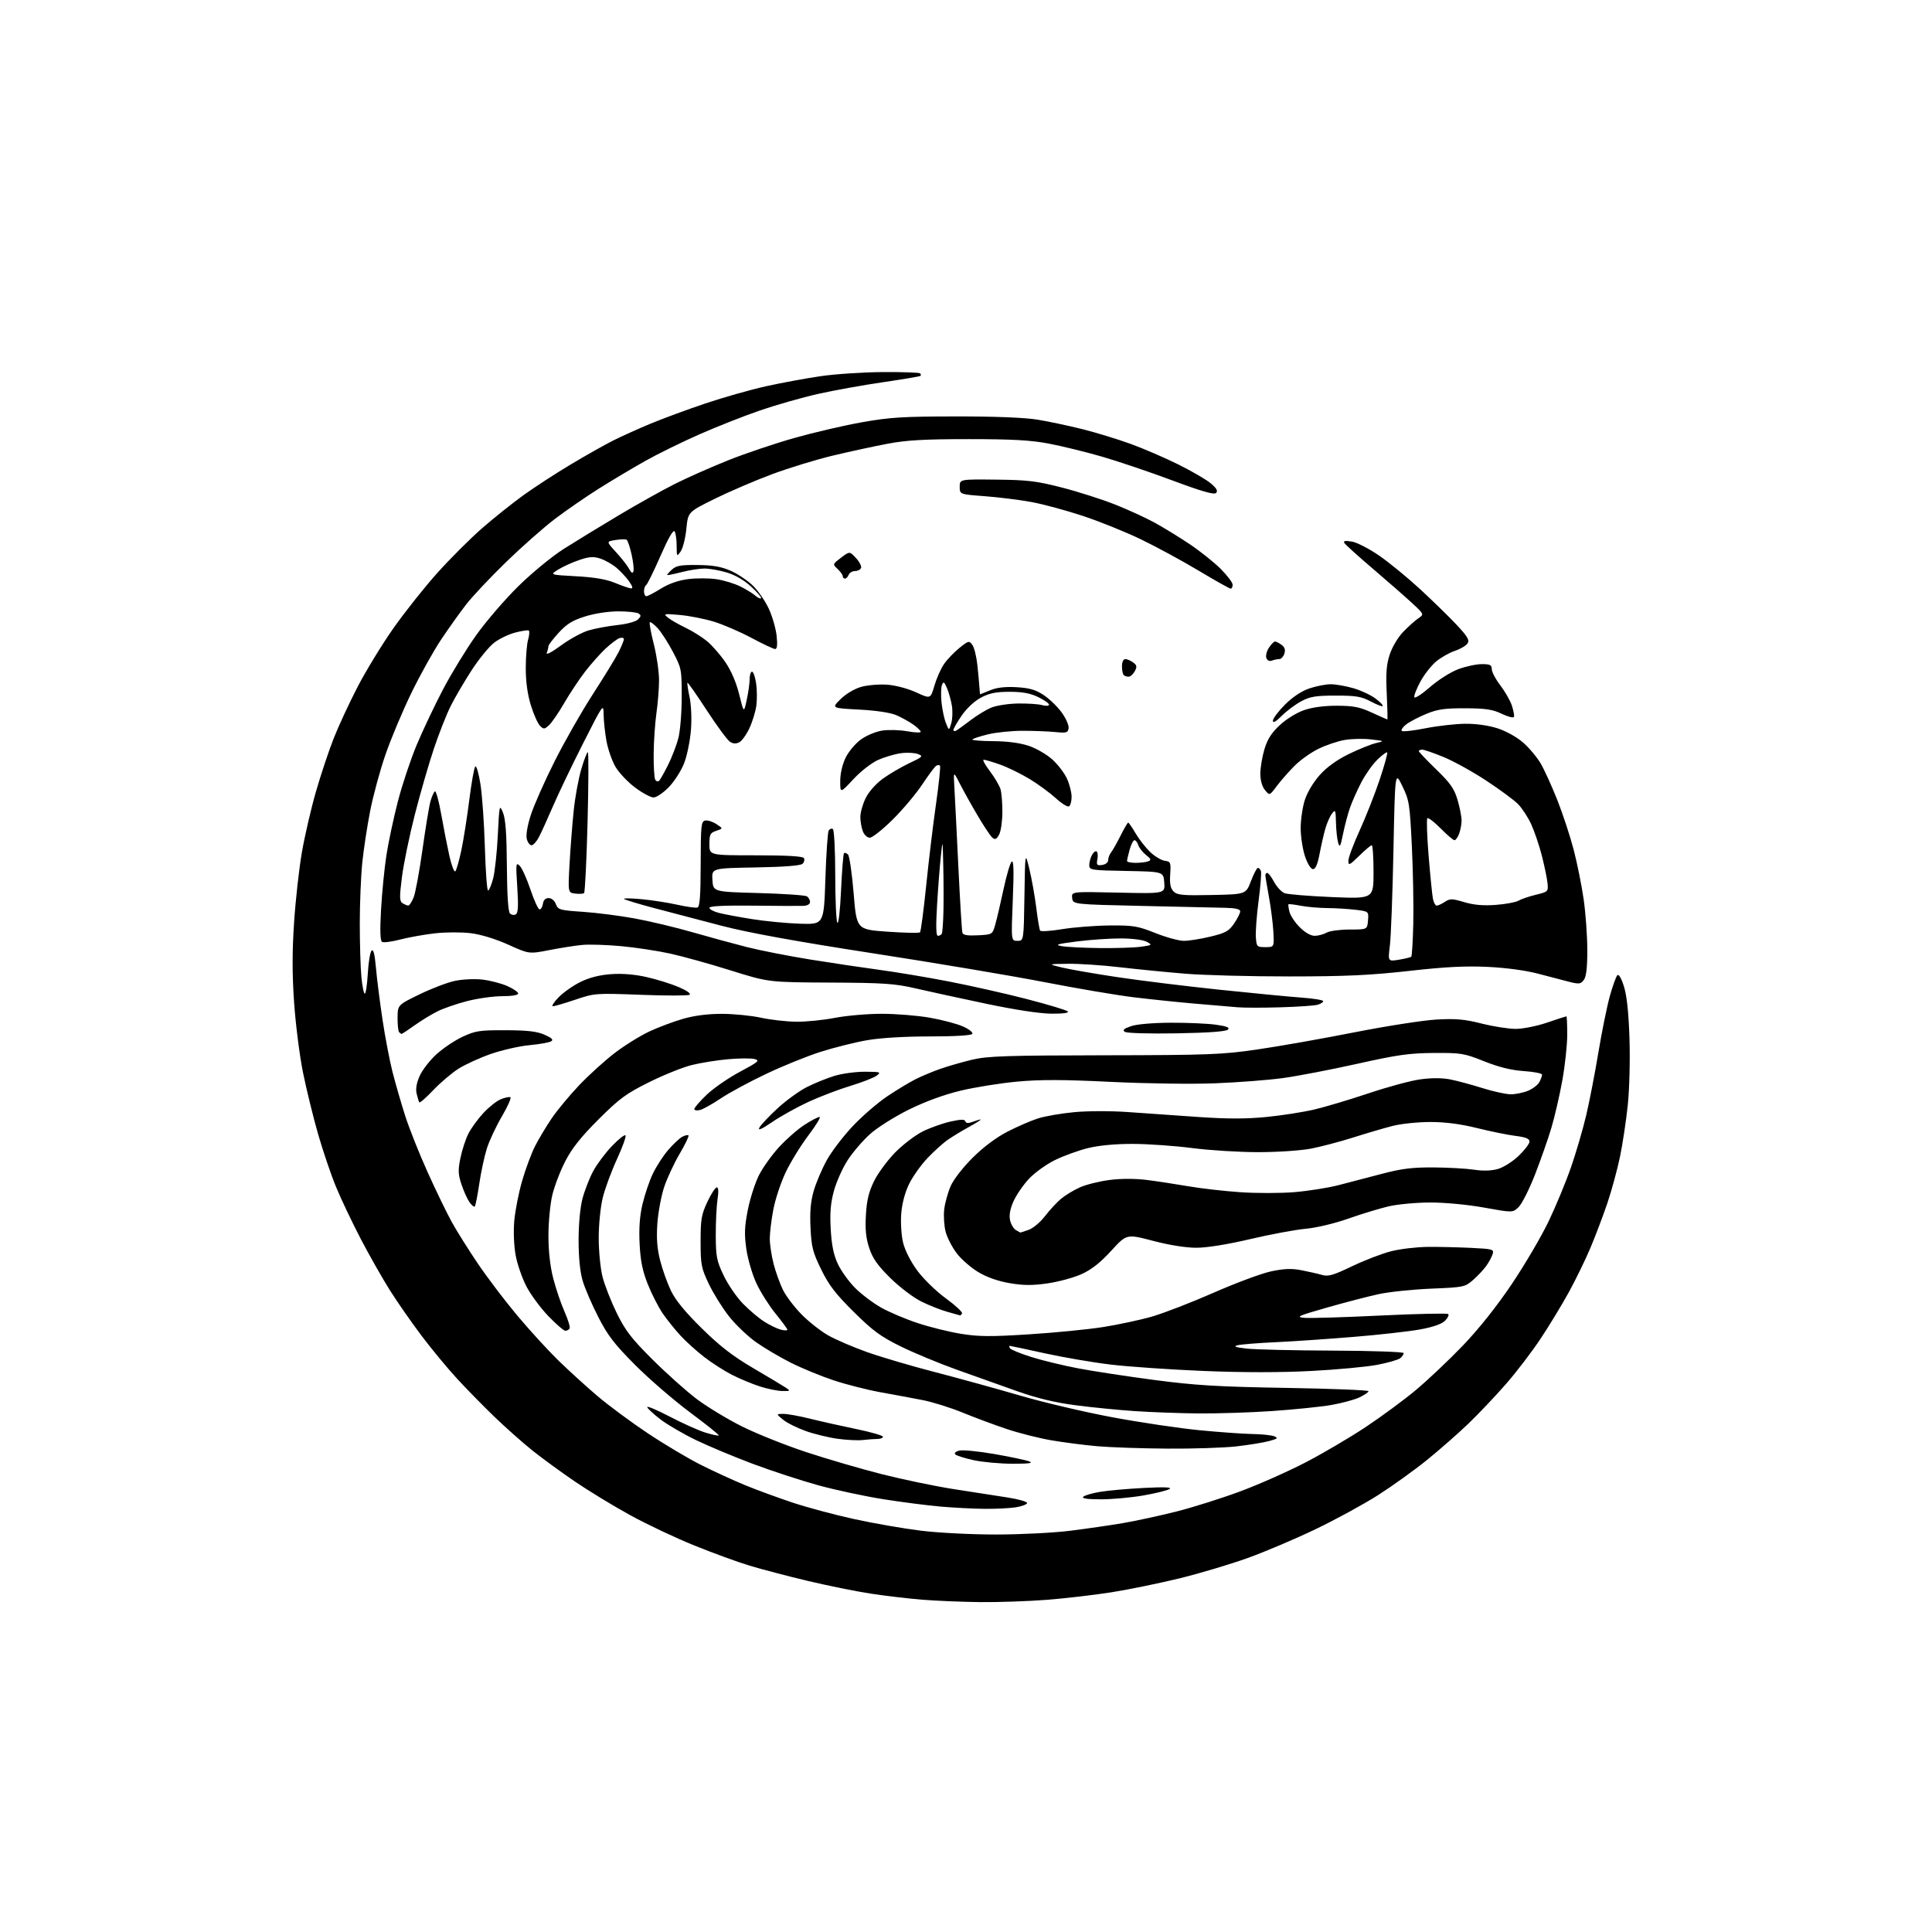 <?xml version="1.0" encoding="UTF-8" standalone="no"?>
<svg 
  version="1.1" 
  xmlns="http://www.w3.org/2000/svg" 
  xmlns:xlink="http://www.w3.org/1999/xlink" 
  xmlns:svg="http://www.w3.org/2000/svg"
  xmlns:rdf="http://www.w3.org/1999/02/22-rdf-syntax-ns#"
  xmlns:cc="http://creativecommons.org/ns#"
  xmlns:dc="http://purl.org/dc/elements/1.1/"
  viewBox="0 0 768 768"
  width="768"
  height="768"
>
<style>svg {background-color: white; }</style>"
<path stroke="none" fill="black" fill-rule="evenodd" d="M389.55,636.86C382.37,636.78 372.00,636.35 366.50,635.90C361.00,635.45 351.77,634.36 346.00,633.47C340.23,632.59 328.98,630.31 321.00,628.41C313.02,626.51 302.68,623.79 298.00,622.38C293.32,620.97 283.43,617.36 276.00,614.35C268.57,611.35 257.10,605.93 250.50,602.30C243.90,598.68 234.00,592.65 228.50,588.91C223.00,585.16 215.40,579.61 211.60,576.57C207.81,573.53 201.07,567.55 196.62,563.27C192.18,559.00 185.44,552.12 181.65,548.00C177.86,543.88 171.53,536.23 167.59,531.00C163.64,525.77 158.00,517.67 155.05,513.00C152.09,508.32 146.86,499.10 143.41,492.50C139.97,485.90 135.53,476.56 133.55,471.75C131.57,466.94 128.37,457.51 126.44,450.80C124.51,444.09 121.82,433.11 120.46,426.41C119.10,419.70 117.51,407.16 116.91,398.54C116.13,387.31 116.13,378.26 116.90,366.68C117.49,357.78 118.89,345.20 120.02,338.73C121.14,332.26 123.64,321.46 125.58,314.74C127.51,308.01 130.70,298.46 132.65,293.51C134.61,288.55 138.89,279.32 142.17,273.00C145.45,266.68 151.81,256.25 156.32,249.83C160.82,243.42 168.69,233.50 173.81,227.79C178.92,222.09 186.96,214.06 191.66,209.96C196.36,205.86 203.82,199.91 208.24,196.73C212.66,193.56 221.05,188.11 226.89,184.62C232.72,181.13 240.27,176.88 243.64,175.17C247.02,173.47 253.77,170.42 258.64,168.40C263.52,166.37 273.32,162.76 280.43,160.37C287.54,157.98 298.34,154.91 304.43,153.56C310.52,152.21 320.31,150.40 326.19,149.54C332.07,148.68 343.24,147.95 351.02,147.90C358.80,147.86 365.42,148.09 365.75,148.41C366.07,148.74 366.15,149.18 365.92,149.41C365.69,149.63 358.99,150.77 351.03,151.93C343.07,153.09 331.44,155.19 325.18,156.59C318.92,158.00 308.56,160.95 302.15,163.15C295.74,165.35 284.88,169.64 278.00,172.67C271.12,175.70 261.45,180.45 256.50,183.23C251.55,186.01 243.30,190.94 238.16,194.17C233.02,197.40 225.15,202.83 220.66,206.23C216.17,209.63 207.39,217.38 201.14,223.46C194.88,229.53 187.72,237.15 185.22,240.39C182.72,243.63 178.23,249.93 175.25,254.39C172.27,258.85 166.99,268.35 163.51,275.50C160.03,282.65 155.40,293.68 153.22,300.00C151.04,306.32 148.29,316.45 147.12,322.50C145.94,328.55 144.54,337.77 144.00,343.00C143.47,348.23 143.03,359.02 143.02,367.00C143.02,374.98 143.30,384.54 143.65,388.25C144.00,391.96 144.62,395.00 145.02,395.00C145.42,395.00 145.95,391.38 146.21,386.96C146.46,382.54 147.14,378.46 147.71,377.89C148.43,377.17 148.96,379.26 149.44,384.67C149.82,388.98 150.99,398.23 152.04,405.24C153.09,412.25 154.90,421.70 156.06,426.24C157.22,430.78 159.48,438.59 161.08,443.59C162.68,448.60 166.70,458.69 170.01,466.02C173.32,473.35 177.66,482.31 179.67,485.92C181.67,489.54 186.36,497.00 190.09,502.50C193.82,508.00 200.83,517.23 205.67,523.00C210.51,528.77 217.85,536.80 221.98,540.83C226.12,544.85 233.10,551.21 237.50,554.95C241.90,558.69 250.90,565.35 257.50,569.75C264.10,574.15 273.64,579.82 278.69,582.35C283.75,584.89 291.62,588.50 296.19,590.38C300.76,592.26 309.25,595.37 315.05,597.30C320.86,599.23 331.88,602.19 339.55,603.86C347.22,605.54 359.11,607.61 365.97,608.46C372.93,609.32 386.19,610.00 395.97,609.99C405.61,609.99 418.83,609.32 425.34,608.51C431.85,607.69 441.30,606.33 446.34,605.47C451.38,604.61 460.90,602.55 467.50,600.89C474.10,599.23 485.57,595.61 493.00,592.85C500.43,590.09 512.12,584.90 519.00,581.32C525.88,577.75 536.60,571.44 542.84,567.30C549.08,563.16 558.08,556.53 562.84,552.55C567.60,548.57 576.00,540.63 581.50,534.90C587.83,528.30 594.95,519.35 600.92,510.49C606.10,502.79 612.71,491.55 615.60,485.50C618.50,479.45 622.50,469.77 624.50,464.00C626.50,458.23 629.20,449.00 630.50,443.50C631.81,438.00 633.99,426.75 635.36,418.50C636.73,410.25 638.78,400.15 639.91,396.06C641.05,391.97 642.40,388.20 642.91,387.69C643.49,387.11 644.49,388.79 645.54,392.13C646.69,395.76 647.40,402.43 647.74,412.74C648.02,421.28 647.73,432.92 647.07,439.24C646.43,445.43 645.03,454.70 643.97,459.84C642.90,464.97 640.63,473.30 638.93,478.34C637.22,483.38 634.21,491.32 632.24,496.00C630.27,500.68 626.44,508.55 623.73,513.50C621.02,518.45 615.97,526.78 612.51,532.00C609.05,537.23 602.81,545.41 598.64,550.17C594.48,554.94 587.79,561.99 583.78,565.85C579.78,569.70 572.38,576.20 567.34,580.29C562.30,584.37 553.52,590.68 547.84,594.31C542.15,597.93 530.98,604.03 523.00,607.86C515.02,611.69 502.88,616.85 496.00,619.33C489.12,621.80 476.98,625.43 469.00,627.39C461.02,629.34 448.88,631.84 442.00,632.93C435.12,634.02 423.45,635.38 416.05,635.96C408.65,636.53 396.73,636.94 389.55,636.86zM391.50,599.79C387.10,599.75 379.23,599.35 374.00,598.90C368.77,598.45 358.48,597.12 351.12,595.96C343.76,594.79 332.18,592.31 325.38,590.45C318.57,588.58 306.82,584.74 299.25,581.90C291.69,579.06 281.45,574.78 276.50,572.38C271.55,569.98 265.28,566.32 262.58,564.26C259.87,562.19 257.49,559.99 257.28,559.38C257.08,558.76 261.10,560.44 266.21,563.11C271.32,565.79 277.71,568.65 280.42,569.48C283.13,570.31 285.51,570.82 285.72,570.61C285.93,570.40 280.79,566.28 274.30,561.45C267.81,556.61 257.98,548.12 252.46,542.58C244.21,534.30 241.59,530.89 237.81,523.50C235.27,518.55 232.48,512.06 231.60,509.07C230.58,505.59 230.00,499.82 230.00,493.03C230.00,486.72 230.62,480.03 231.53,476.53C232.38,473.30 234.29,468.37 235.78,465.59C237.28,462.81 240.63,458.31 243.24,455.59C245.84,452.87 248.28,450.94 248.64,451.31C249.01,451.67 247.49,455.91 245.27,460.74C243.05,465.56 240.50,472.45 239.62,476.06C238.70,479.77 238.00,486.76 238.00,492.10C238.00,497.32 238.68,504.26 239.51,507.54C240.34,510.82 242.88,517.29 245.14,521.92C248.58,528.93 250.96,532.03 259.38,540.43C264.95,545.98 272.88,553.06 277.00,556.17C281.12,559.27 289.21,564.16 294.97,567.04C300.72,569.91 312.20,574.50 320.47,577.23C328.73,579.96 342.25,583.90 350.50,586.00C358.75,588.09 371.57,590.76 379.00,591.93C386.43,593.09 396.10,594.60 400.50,595.27C404.90,595.95 408.40,596.95 408.29,597.50C408.17,598.05 406.15,598.80 403.79,599.18C401.43,599.55 395.90,599.82 391.50,599.79zM437.67,596.00C432.16,596.00 429.93,595.67 430.62,594.98C431.19,594.41 434.25,593.53 437.44,593.01C440.62,592.49 448.46,591.80 454.86,591.47C463.03,591.06 466.02,591.19 464.89,591.91C464.01,592.48 459.34,593.63 454.51,594.47C449.69,595.31 442.11,596.00 437.67,596.00zM402.50,581.86C397.55,581.85 390.61,581.21 387.08,580.45C383.55,579.68 380.25,578.65 379.75,578.15C379.22,577.62 379.86,577.00 381.33,576.63C382.69,576.29 388.99,576.91 395.34,578.01C401.68,579.12 407.91,580.43 409.18,580.94C410.86,581.62 409.02,581.87 402.50,581.86zM464.00,575.85C453.82,575.78 441.27,575.35 436.10,574.89C430.93,574.43 422.72,573.37 417.85,572.53C412.98,571.69 405.06,569.69 400.25,568.08C395.44,566.47 387.53,563.53 382.67,561.54C377.82,559.55 370.62,557.30 366.67,556.54C362.73,555.78 355.23,554.38 350.00,553.44C344.77,552.49 336.45,550.38 331.50,548.74C326.55,547.11 318.90,543.97 314.50,541.77C310.10,539.57 303.80,535.85 300.50,533.51C297.19,531.17 292.34,526.51 289.71,523.17C287.09,519.82 283.49,514.03 281.72,510.29C278.76,504.05 278.50,502.69 278.50,493.50C278.50,484.73 278.83,482.79 281.19,477.75C282.68,474.59 284.36,472.00 284.93,472.00C285.60,472.00 285.70,473.67 285.23,476.75C284.83,479.36 284.51,485.77 284.53,491.00C284.56,499.52 284.88,501.17 287.65,507.00C289.35,510.57 292.79,515.61 295.30,518.19C297.80,520.77 301.65,524.02 303.84,525.40C306.04,526.79 309.00,528.21 310.42,528.57C311.84,528.93 313.00,528.94 313.00,528.59C313.00,528.25 310.90,525.39 308.33,522.24C305.77,519.09 302.33,513.66 300.70,510.18C299.07,506.70 297.27,500.56 296.69,496.55C295.84,490.63 295.95,487.68 297.26,481.00C298.15,476.47 300.15,470.25 301.69,467.18C303.24,464.11 306.87,459.03 309.78,455.89C312.68,452.74 317.22,448.78 319.87,447.09C322.51,445.39 325.18,444.00 325.79,444.00C326.40,444.00 324.43,447.26 321.41,451.25C318.39,455.24 314.33,461.82 312.39,465.87C310.44,469.93 308.21,476.60 307.43,480.71C306.64,484.82 306.00,490.07 306.00,492.38C306.00,494.69 306.70,499.26 307.55,502.53C308.40,505.80 310.09,510.46 311.30,512.88C312.51,515.30 315.81,519.63 318.63,522.50C321.46,525.37 326.18,529.10 329.14,530.79C332.09,532.48 339.06,535.48 344.62,537.46C350.18,539.44 362.33,543.02 371.62,545.42C380.90,547.83 396.15,552.03 405.50,554.76C414.85,557.50 431.47,561.40 442.43,563.43C453.39,565.47 468.91,567.77 476.93,568.55C484.94,569.32 494.43,570.00 498.00,570.05C501.57,570.10 505.40,570.50 506.50,570.94C508.20,571.63 507.91,571.91 504.50,572.84C502.30,573.44 496.45,574.39 491.50,574.96C486.55,575.52 474.18,575.93 464.00,575.85zM343.00,572.43C341.07,572.65 336.60,572.44 333.05,571.95C329.50,571.47 323.79,570.09 320.36,568.88C316.93,567.66 312.86,565.64 311.31,564.37C308.50,562.07 308.50,562.07 311.33,562.04C312.89,562.02 317.62,562.86 321.83,563.91C326.05,564.96 334.34,566.82 340.25,568.04C346.16,569.26 351.00,570.65 351.00,571.13C351.00,571.61 349.99,572.00 348.75,572.01C347.51,572.02 344.93,572.20 343.00,572.43zM476.09,561.86C468.62,561.78 457.26,561.36 450.86,560.92C444.47,560.49 433.98,559.45 427.56,558.61C419.60,557.58 412.34,555.84 404.70,553.15C398.54,550.98 387.65,547.10 380.50,544.54C373.35,541.98 363.23,537.78 358.00,535.20C350.09,531.31 346.98,529.02 339.39,521.51C332.16,514.36 329.49,510.88 326.45,504.66C323.09,497.80 322.56,495.73 322.19,488.06C321.89,481.76 322.24,477.65 323.46,473.40C324.40,470.16 326.75,464.63 328.69,461.13C330.64,457.63 335.33,451.50 339.12,447.51C342.90,443.53 349.04,438.24 352.75,435.76C356.46,433.28 361.50,430.24 363.95,429.00C366.40,427.77 370.90,425.89 373.95,424.83C377.00,423.77 382.65,422.15 386.50,421.23C392.48,419.81 400.15,419.55 439.00,419.49C480.65,419.42 485.80,419.22 499.87,417.17C508.33,415.94 525.66,412.88 538.37,410.37C551.09,407.87 565.79,405.58 571.04,405.28C578.74,404.86 582.21,405.16 588.98,406.88C593.60,408.04 599.69,409.00 602.52,409.00C605.37,409.00 610.92,407.89 615.00,406.50C619.04,405.12 622.50,404.00 622.68,404.00C622.85,404.00 623.00,407.30 623.00,411.33C623.00,415.35 622.11,423.57 621.03,429.58C619.94,435.58 617.98,444.10 616.65,448.50C615.33,452.90 612.39,461.26 610.12,467.09C607.84,472.91 604.92,478.66 603.63,479.88C601.29,482.08 601.29,482.08 589.97,480.04C583.41,478.86 574.41,478.01 568.58,478.01C563.03,478.02 555.58,478.71 552.00,479.54C548.42,480.38 541.23,482.57 536.00,484.41C530.52,486.35 523.33,488.06 519.00,488.46C514.88,488.84 504.93,490.69 496.91,492.58C487.87,494.70 479.75,496.00 475.56,496.00C471.40,496.00 464.79,494.95 458.33,493.25C447.85,490.50 447.85,490.50 441.68,497.25C437.31,502.01 433.84,504.73 429.86,506.52C426.76,507.91 420.69,509.55 416.36,510.17C410.35,511.03 406.81,511.01 401.33,510.07C396.72,509.28 392.26,507.71 388.87,505.67C385.96,503.93 382.11,500.57 380.32,498.21C378.52,495.85 376.54,492.02 375.92,489.71C375.30,487.39 375.04,483.36 375.34,480.75C375.65,478.14 376.82,473.94 377.93,471.42C379.08,468.82 382.90,463.92 386.73,460.13C390.96,455.94 396.13,452.08 400.50,449.84C404.35,447.86 409.76,445.51 412.52,444.62C415.28,443.72 421.81,442.59 427.02,442.10C432.46,441.59 441.61,441.58 448.50,442.07C455.10,442.54 467.66,443.42 476.40,444.02C487.90,444.81 495.38,444.81 503.40,444.02C509.51,443.42 518.10,442.08 522.50,441.04C526.90,440.00 536.60,437.10 544.05,434.60C551.50,432.10 560.68,429.61 564.44,429.08C568.80,428.46 573.12,428.45 576.29,429.05C579.03,429.58 584.84,431.13 589.19,432.50C593.54,433.88 598.67,435.00 600.58,435.00C602.50,435.00 605.59,434.36 607.45,433.58C609.31,432.81 611.33,431.26 611.92,430.15C612.51,429.04 613.00,427.71 613.00,427.20C613.00,426.68 609.74,426.04 605.75,425.77C600.74,425.43 595.88,424.23 590.00,421.89C582.01,418.70 580.81,418.50 570.00,418.57C560.29,418.63 555.54,419.30 539.50,422.88C529.05,425.21 515.77,427.76 510.00,428.55C504.23,429.34 492.07,430.28 483.00,430.63C473.74,431.00 455.53,430.74 441.50,430.06C422.60,429.13 413.53,429.11 404.32,429.96C397.63,430.58 387.50,432.20 381.82,433.57C375.26,435.14 367.78,437.88 361.28,441.09C355.62,443.89 348.73,448.23 345.85,450.82C342.98,453.39 338.97,458.07 336.94,461.22C334.90,464.37 332.45,469.87 331.48,473.44C330.17,478.29 329.85,482.17 330.23,488.72C330.59,495.04 331.39,498.90 333.09,502.50C334.38,505.25 337.48,509.54 339.97,512.03C342.46,514.52 347.11,518.02 350.30,519.81C353.48,521.60 360.01,524.37 364.80,525.95C369.58,527.54 377.32,529.45 382.00,530.21C389.00,531.35 393.77,531.39 409.00,530.42C419.18,529.78 432.44,528.48 438.47,527.53C444.50,526.58 453.28,524.70 457.97,523.35C462.66,521.99 473.70,517.72 482.50,513.85C491.30,509.98 501.58,506.16 505.34,505.37C510.49,504.29 513.47,504.18 517.34,504.94C520.18,505.49 523.85,506.32 525.50,506.80C528.01,507.52 529.98,506.95 537.50,503.34C542.45,500.97 549.42,498.29 553.00,497.39C556.58,496.48 563.10,495.71 567.50,495.66C571.90,495.62 579.66,495.80 584.74,496.05C593.41,496.47 593.93,496.62 593.35,498.50C593.02,499.60 591.90,501.68 590.88,503.13C589.86,504.58 587.51,507.10 585.65,508.74C582.35,511.63 581.94,511.72 568.88,512.26C561.52,512.57 552.12,513.55 548.00,514.45C543.88,515.34 534.65,517.74 527.50,519.78C515.95,523.08 514.95,523.54 518.50,523.86C520.70,524.06 534.31,523.65 548.75,522.95C563.19,522.25 575.32,521.98 575.70,522.36C576.08,522.74 575.49,523.95 574.40,525.04C573.12,526.33 569.58,527.55 564.46,528.48C560.08,529.27 548.17,530.61 538.00,531.44C527.83,532.28 513.88,533.23 507.00,533.55C500.12,533.86 493.38,534.41 492.00,534.75C490.12,535.23 491.00,535.56 495.50,536.08C498.80,536.47 514.21,536.83 529.75,536.89C545.29,536.95 558.00,537.39 558.00,537.88C558.00,538.36 557.38,539.27 556.62,539.90C555.86,540.54 551.74,541.72 547.46,542.54C543.19,543.36 531.32,544.46 521.10,544.99C509.02,545.62 494.10,545.62 478.53,544.98C465.35,544.44 448.70,543.30 441.53,542.44C434.36,541.58 422.52,539.55 415.21,537.94C407.90,536.32 401.69,535.00 401.40,535.00C401.12,535.00 401.15,535.44 401.48,535.97C401.81,536.50 405.61,538.05 409.93,539.42C414.25,540.78 422.66,542.82 428.64,543.95C434.61,545.09 448.27,547.17 459.00,548.58C475.18,550.71 484.07,551.25 511.25,551.71C529.26,552.01 544.00,552.60 544.00,553.02C544.00,553.43 542.37,554.54 540.39,555.49C538.40,556.43 533.34,557.79 529.14,558.52C524.94,559.24 514.34,560.32 505.59,560.92C496.85,561.51 483.57,561.93 476.09,561.86zM310.97,552.95C309.06,552.92 305.02,552.09 302.00,551.11C298.98,550.13 294.02,548.07 291.00,546.53C287.98,544.98 283.02,541.82 280.00,539.49C276.98,537.17 272.68,533.29 270.47,530.88C268.25,528.47 265.05,524.48 263.36,522.00C261.68,519.52 259.04,514.35 257.51,510.50C255.42,505.27 254.60,501.23 254.26,494.50C253.94,488.30 254.29,483.38 255.40,478.69C256.28,474.94 258.11,469.52 259.47,466.65C260.83,463.78 263.57,459.52 265.56,457.20C267.55,454.88 270.08,452.49 271.17,451.91C272.27,451.32 273.40,451.06 273.68,451.34C273.95,451.62 272.37,454.92 270.16,458.67C267.95,462.43 265.18,468.38 264.01,471.89C262.84,475.41 261.63,481.93 261.31,486.39C260.91,492.24 261.21,496.31 262.40,501.00C263.31,504.57 265.23,509.98 266.67,513.00C268.47,516.79 272.29,521.46 278.93,528.00C286.22,535.17 291.26,539.07 299.54,543.93C305.57,547.46 311.39,550.95 312.47,551.68C314.29,552.90 314.17,553.00 310.97,552.95zM224.74,529.00C224.11,529.00 221.10,526.41 218.05,523.25C214.99,520.09 211.07,514.80 209.33,511.50C207.59,508.20 205.63,502.57 204.98,499.00C204.28,495.16 204.06,489.51 204.44,485.20C204.80,481.19 206.20,474.08 207.56,469.40C208.91,464.71 211.21,458.55 212.65,455.69C214.10,452.84 217.07,447.86 219.26,444.62C221.45,441.39 226.39,435.44 230.22,431.40C234.06,427.37 240.41,421.60 244.35,418.59C248.28,415.58 254.48,411.73 258.12,410.03C261.76,408.32 267.83,406.05 271.62,404.97C276.07,403.69 281.49,403.01 287.00,403.02C291.67,403.03 298.65,403.72 302.50,404.56C306.35,405.39 312.65,406.11 316.50,406.15C320.35,406.20 327.26,405.51 331.86,404.62C336.46,403.73 344.84,403.00 350.48,403.00C356.12,403.00 364.71,403.69 369.56,404.54C374.42,405.39 380.36,406.95 382.77,408.02C385.18,409.08 386.86,410.41 386.51,410.98C386.12,411.61 379.62,412.00 369.57,412.00C359.53,412.00 349.94,412.58 344.62,413.51C339.87,414.34 331.60,416.41 326.24,418.11C320.88,419.81 311.06,423.79 304.41,426.96C297.75,430.12 289.65,434.51 286.41,436.70C283.16,438.89 279.49,440.93 278.25,441.25C277.01,441.56 276.00,441.38 276.00,440.85C276.00,440.32 278.20,437.77 280.90,435.19C283.59,432.61 289.54,428.50 294.12,426.06C301.49,422.13 302.16,421.55 299.97,420.99C298.61,420.63 293.90,420.66 289.49,421.05C285.09,421.44 278.56,422.48 274.99,423.37C271.42,424.25 263.77,427.33 258.00,430.20C248.86,434.75 246.26,436.66 237.94,444.96C230.96,451.92 227.38,456.42 224.71,461.60C222.69,465.51 220.37,471.58 219.54,475.10C218.71,478.62 218.02,485.82 218.01,491.09C218.01,497.28 218.67,503.30 219.90,508.09C220.94,512.17 222.96,518.14 224.39,521.36C225.82,524.58 226.74,527.62 226.43,528.11C226.13,528.60 225.37,529.00 224.74,529.00zM381.69,522.91C381.59,522.86 379.33,522.23 376.69,521.50C374.04,520.77 369.32,518.91 366.19,517.35C363.05,515.79 357.55,511.61 353.91,508.02C348.85,503.02 346.90,500.25 345.54,496.13C344.22,492.16 343.87,488.73 344.21,482.99C344.54,477.16 345.35,473.80 347.45,469.51C348.99,466.37 352.78,461.23 355.87,458.09C358.97,454.95 363.91,451.19 366.85,449.74C369.79,448.29 374.70,446.54 377.78,445.85C381.95,444.92 383.46,444.89 383.75,445.75C384.02,446.55 384.89,446.61 386.63,445.95C388.01,445.43 389.44,445.01 389.82,445.02C390.19,445.03 388.19,446.31 385.37,447.87C382.54,449.42 378.72,451.74 376.87,453.01C375.02,454.27 371.37,457.55 368.76,460.29C366.15,463.02 362.84,467.68 361.39,470.63C359.75,473.98 358.58,478.38 358.26,482.38C357.97,485.94 358.29,491.05 358.98,493.92C359.73,497.03 361.97,501.46 364.63,505.07C367.09,508.42 372.11,513.30 376.01,516.14C379.84,518.94 382.73,521.63 382.43,522.11C382.13,522.60 381.80,522.96 381.69,522.91zM405.60,489.97C405.66,489.99 407.14,489.50 408.89,488.89C410.64,488.28 413.56,485.84 415.37,483.47C417.18,481.10 420.05,477.99 421.75,476.56C423.45,475.13 426.87,473.06 429.36,471.96C431.84,470.86 437.17,469.55 441.19,469.04C445.67,468.47 451.35,468.48 455.88,469.05C459.94,469.56 467.31,470.69 472.26,471.54C477.20,472.40 486.48,473.47 492.87,473.91C499.27,474.36 509.00,474.35 514.50,473.90C520.00,473.44 527.88,472.20 532.00,471.14C536.12,470.07 543.95,468.03 549.38,466.60C557.20,464.54 561.47,464.02 569.88,464.07C575.72,464.11 582.98,464.52 586.00,464.98C589.57,465.52 592.89,465.42 595.46,464.68C597.65,464.06 601.36,461.71 603.71,459.45C606.07,457.19 608.00,454.64 608.00,453.79C608.00,452.65 606.50,452.04 602.41,451.53C599.34,451.15 592.48,449.75 587.16,448.43C580.64,446.81 574.62,446.02 568.64,446.01C563.77,446.01 557.02,446.70 553.64,447.56C550.26,448.42 543.23,450.49 538.00,452.15C532.77,453.81 525.20,455.81 521.16,456.59C517.05,457.38 507.80,458.00 500.13,458.00C492.60,458.00 480.83,457.27 473.97,456.38C467.11,455.49 456.55,454.75 450.50,454.72C443.44,454.70 437.01,455.29 432.56,456.37C428.75,457.30 422.79,459.46 419.32,461.17C415.84,462.88 411.17,466.26 408.91,468.71C406.66,471.15 403.93,475.16 402.84,477.62C401.53,480.60 401.08,483.09 401.51,485.04C401.87,486.66 402.91,488.43 403.83,488.96C404.75,489.50 405.55,489.95 405.60,489.97zM188.73,479.60C188.44,479.89 187.49,479.11 186.61,477.86C185.74,476.61 184.31,473.44 183.44,470.81C182.10,466.79 182.04,465.12 183.04,460.27C183.70,457.10 185.11,452.77 186.19,450.65C187.26,448.53 189.92,444.87 192.10,442.51C194.27,440.15 197.37,437.68 198.97,437.01C200.58,436.34 202.32,435.96 202.85,436.15C203.37,436.34 201.88,439.75 199.54,443.73C197.20,447.71 194.49,453.49 193.52,456.58C192.55,459.66 191.19,465.99 190.51,470.63C189.82,475.27 189.02,479.31 188.73,479.60zM307.04,445.97C302.76,448.88 301.15,449.59 301.87,448.25C302.44,447.17 305.67,443.74 309.05,440.62C312.42,437.49 317.73,433.65 320.84,432.08C323.95,430.51 328.94,428.50 331.93,427.61C334.92,426.73 340.32,426.01 343.93,426.03C350.01,426.06 350.35,426.18 348.50,427.58C347.40,428.41 342.68,430.25 338.00,431.67C333.32,433.10 325.84,435.95 321.38,438.01C316.91,440.07 310.46,443.65 307.04,445.97zM172.13,433.45C169.32,436.42 166.86,438.55 166.65,438.18C166.45,437.80 165.98,436.24 165.61,434.71C165.17,432.89 165.59,430.46 166.82,427.71C167.85,425.39 170.82,421.55 173.42,419.16C176.02,416.77 180.70,413.62 183.82,412.16C188.96,409.75 190.60,409.50 201.00,409.53C209.75,409.56 213.45,409.99 216.48,411.33C219.41,412.62 220.10,413.32 219.09,413.94C218.34,414.41 214.46,415.10 210.48,415.47C206.49,415.84 199.60,417.41 195.15,418.95C190.71,420.49 184.86,423.17 182.15,424.90C179.45,426.64 174.94,430.49 172.13,433.45zM159.66,411.00C159.48,411.00 159.03,410.70 158.67,410.33C158.30,409.97 158.02,407.38 158.04,404.58C158.08,399.50 158.08,399.50 166.79,395.26C171.58,392.93 177.94,390.51 180.92,389.89C183.90,389.27 188.80,389.05 191.84,389.41C194.86,389.77 199.29,390.92 201.67,391.97C204.05,393.03 206.00,394.36 206.00,394.94C206.00,395.57 203.45,396.00 199.66,396.00C196.17,396.00 189.91,396.87 185.74,397.94C181.57,399.00 176.21,400.86 173.83,402.06C171.45,403.26 167.36,405.76 164.75,407.62C162.13,409.48 159.85,411.00 159.66,411.00zM467.73,410.77C456.86,410.96 447.90,410.70 447.13,410.17C446.10,409.47 446.73,408.90 449.63,407.91C451.95,407.12 458.31,406.58 465.50,406.55C472.10,406.52 480.14,406.88 483.36,407.34C487.73,407.96 488.94,408.46 488.10,409.30C487.36,410.04 480.29,410.55 467.73,410.77zM417.95,402.95C413.31,402.91 403.52,401.42 392.00,399.00C381.82,396.86 369.23,394.12 364.00,392.91C355.70,390.99 351.41,390.69 330.00,390.59C305.50,390.47 305.50,390.47 290.50,385.77C282.25,383.18 271.42,380.17 266.43,379.07C261.44,377.97 252.66,376.64 246.93,376.11C241.19,375.58 234.25,375.36 231.50,375.62C228.75,375.87 222.86,376.80 218.40,377.67C210.30,379.25 210.30,379.25 202.03,375.51C196.99,373.24 191.17,371.46 187.15,370.96C183.52,370.51 177.10,370.53 172.89,371.01C168.67,371.49 162.46,372.60 159.08,373.48C155.70,374.36 152.45,374.78 151.86,374.41C151.14,373.97 151.01,369.84 151.47,361.63C151.84,354.96 152.80,345.23 153.60,340.00C154.41,334.77 156.47,325.10 158.18,318.50C159.89,311.90 163.26,301.80 165.67,296.05C168.08,290.30 172.78,280.40 176.11,274.05C179.44,267.70 185.38,258.00 189.29,252.50C193.21,247.00 200.76,238.22 206.08,233.00C211.46,227.71 219.46,221.14 224.12,218.18C228.73,215.26 238.55,209.26 245.94,204.85C253.33,200.44 263.40,194.81 268.30,192.35C273.21,189.88 282.75,185.66 289.50,182.96C296.25,180.26 308.06,176.28 315.74,174.11C323.43,171.94 335.51,169.12 342.61,167.86C353.71,165.88 358.91,165.56 380.00,165.54C395.70,165.52 407.37,165.99 412.50,166.83C416.90,167.56 424.89,169.25 430.25,170.59C435.61,171.93 444.18,174.55 449.31,176.41C454.44,178.26 463.02,181.96 468.38,184.62C473.74,187.28 479.56,190.67 481.31,192.15C483.62,194.09 484.20,195.14 483.42,195.95C482.63,196.76 477.91,195.41 465.92,190.94C456.89,187.57 444.24,183.30 437.82,181.45C431.39,179.60 421.94,177.29 416.82,176.32C409.66,174.97 402.28,174.56 385.00,174.56C367.58,174.56 360.36,174.97 353.01,176.36C347.78,177.34 338.04,179.45 331.35,181.04C324.66,182.62 313.63,186.00 306.84,188.53C300.05,191.07 289.77,195.48 284.00,198.34C273.50,203.53 273.50,203.53 272.84,210.22C272.47,213.90 271.46,217.93 270.59,219.18C269.04,221.39 269.00,221.34 268.98,216.97C268.98,214.51 268.61,211.93 268.17,211.24C267.65,210.42 265.66,213.88 262.54,221.02C259.88,227.09 257.32,232.30 256.85,232.59C256.38,232.88 256.00,233.99 256.00,235.06C256.00,236.13 256.42,237.00 256.93,237.00C257.45,237.00 260.04,235.65 262.71,233.99C265.85,232.04 269.64,230.71 273.52,230.21C276.81,229.79 281.91,229.80 284.85,230.25C287.79,230.69 292.06,232.00 294.35,233.15C296.63,234.29 299.29,235.93 300.26,236.78C301.22,237.63 302.24,238.09 302.53,237.81C302.81,237.52 301.05,235.46 298.62,233.21C295.82,230.64 292.25,228.56 288.91,227.57C286.01,226.71 282.02,226.00 280.04,226.00C278.06,226.00 273.98,226.64 270.97,227.42C267.96,228.20 265.39,228.72 265.25,228.58C265.10,228.44 265.94,227.46 267.10,226.41C268.85,224.84 270.66,224.52 277.36,224.60C283.43,224.67 286.77,225.26 290.50,226.91C293.25,228.12 297.20,230.78 299.29,232.80C301.37,234.82 304.22,238.96 305.62,241.99C307.02,245.02 308.41,249.86 308.72,252.75C309.11,256.36 308.92,258.00 308.13,258.00C307.50,258.00 303.27,256.01 298.74,253.58C294.21,251.16 287.45,248.24 283.73,247.11C280.00,245.98 273.93,244.78 270.23,244.46C263.89,243.90 263.62,243.96 265.50,245.50C266.60,246.40 269.75,248.22 272.50,249.53C275.25,250.85 279.11,253.27 281.08,254.90C283.06,256.54 286.31,260.26 288.32,263.19C290.64,266.57 292.65,271.23 293.83,276.00C295.69,283.50 295.69,283.50 296.84,278.20C297.48,275.29 298.00,271.57 298.00,269.95C298.00,268.33 298.42,267.00 298.94,267.00C299.46,267.00 300.19,269.06 300.56,271.58C300.94,274.10 300.98,278.13 300.65,280.54C300.32,282.94 299.08,286.97 297.90,289.49C296.72,292.01 294.92,294.51 293.90,295.05C292.63,295.73 291.46,295.68 290.21,294.90C289.20,294.27 285.05,288.65 280.98,282.41C276.92,276.17 273.45,271.21 273.28,271.39C273.10,271.56 273.48,274.12 274.11,277.08C274.77,280.17 275.01,285.68 274.67,290.07C274.35,294.26 273.17,300.15 272.05,303.14C270.92,306.15 268.20,310.47 265.97,312.79C263.71,315.14 260.99,317.00 259.80,317.00C258.64,317.00 255.30,315.20 252.38,313.00C249.47,310.80 245.97,307.09 244.62,304.75C243.26,302.41 241.67,297.83 241.08,294.57C240.48,291.30 239.98,286.58 239.95,284.07C239.90,279.55 239.80,279.69 231.79,295.50C227.33,304.30 221.94,315.55 219.81,320.50C217.68,325.45 215.17,330.96 214.24,332.75C213.31,334.54 211.98,336.00 211.29,336.00C210.60,336.00 209.75,334.86 209.40,333.47C209.02,331.95 209.66,328.16 211.00,323.99C212.23,320.16 216.46,310.61 220.40,302.77C224.33,294.92 231.19,282.88 235.64,276.00C240.09,269.12 244.70,261.61 245.87,259.29C247.04,256.97 248.00,254.63 248.00,254.07C248.00,253.52 247.21,253.34 246.25,253.67C245.29,254.01 242.77,255.91 240.65,257.89C238.54,259.88 234.90,263.98 232.57,267.00C230.24,270.02 226.50,275.65 224.26,279.51C222.03,283.36 219.31,287.32 218.22,288.30C216.41,289.94 216.10,289.96 214.65,288.50C213.77,287.63 212.14,283.96 211.03,280.35C209.69,276.03 209.00,271.00 209.00,265.64C209.00,261.15 209.42,256.03 209.93,254.26C210.44,252.48 210.55,250.85 210.18,250.63C209.80,250.42 207.39,250.78 204.82,251.45C202.25,252.11 198.48,253.92 196.46,255.46C194.44,257.01 190.41,261.92 187.51,266.39C184.61,270.85 180.88,277.23 179.20,280.56C177.53,283.89 174.51,291.54 172.49,297.56C170.47,303.58 167.05,315.40 164.90,323.82C162.74,332.25 160.44,343.42 159.78,348.63C158.75,356.77 158.79,358.25 160.04,359.05C160.84,359.55 161.86,359.98 162.30,359.98C162.74,359.99 163.69,358.54 164.42,356.75C165.14,354.96 166.72,346.44 167.93,337.82C169.14,329.19 170.56,320.54 171.10,318.60C171.64,316.66 172.44,314.85 172.88,314.57C173.33,314.30 174.46,318.45 175.41,323.79C176.35,329.13 177.82,336.58 178.66,340.35C179.51,344.11 180.56,346.81 181.00,346.35C181.44,345.88 182.52,342.12 183.39,338.00C184.26,333.88 185.68,324.88 186.55,318.00C187.41,311.12 188.48,305.13 188.93,304.68C189.37,304.23 190.30,307.38 190.98,311.68C191.67,315.98 192.46,327.26 192.74,336.75C193.02,346.24 193.59,354.00 194.01,354.00C194.42,354.00 195.33,351.86 196.02,349.25C196.71,346.64 197.55,338.88 197.89,332.00C198.48,319.92 198.55,319.62 199.93,323.00C200.97,325.54 201.40,331.38 201.49,344.25C201.57,355.76 202.00,362.40 202.72,363.12C203.33,363.73 204.38,363.88 205.05,363.47C205.97,362.90 206.11,360.11 205.62,352.62C205.01,343.25 205.08,342.65 206.61,344.18C207.51,345.08 209.43,349.35 210.88,353.66C212.32,357.97 213.95,361.50 214.50,361.50C215.05,361.50 215.64,360.49 215.82,359.25C216.03,357.79 216.83,357.00 218.09,357.00C219.24,357.00 220.43,358.00 220.96,359.40C221.82,361.64 222.53,361.85 231.69,362.46C237.08,362.82 246.37,364.01 252.32,365.10C258.28,366.19 268.61,368.66 275.28,370.58C281.95,372.50 291.70,375.16 296.95,376.49C302.20,377.82 313.48,380.03 322.00,381.41C330.52,382.78 342.90,384.63 349.50,385.52C356.10,386.40 368.48,388.47 377.00,390.12C385.52,391.76 399.48,394.90 408.00,397.10C416.52,399.30 423.93,401.53 424.45,402.05C425.05,402.65 422.65,402.98 417.95,402.95zM509.00,400.42C502.12,400.63 494.48,400.62 492.00,400.41C489.52,400.21 481.88,399.55 475.00,398.96C468.12,398.37 457.10,397.22 450.50,396.41C443.90,395.61 427.93,392.89 415.00,390.38C402.07,387.87 371.48,382.73 347.00,378.95C316.65,374.26 297.57,370.80 287.00,368.05C278.48,365.84 266.35,362.66 260.05,360.98C253.75,359.31 248.35,357.67 248.05,357.34C247.75,357.01 250.88,357.05 255.00,357.44C259.12,357.82 265.54,358.81 269.26,359.65C272.97,360.48 276.57,360.98 277.26,360.75C278.18,360.44 278.51,356.00 278.53,343.42C278.56,328.06 278.72,326.48 280.33,326.18C281.30,325.99 283.30,326.62 284.78,327.59C287.46,329.35 287.46,329.35 284.73,330.26C282.31,331.06 282.00,331.66 282.00,335.58C282.00,340.00 282.00,340.00 300.44,340.00C312.64,340.00 319.11,340.37 319.55,341.09C319.92,341.69 319.70,342.70 319.07,343.34C318.30,344.11 311.98,344.61 300.40,344.82C282.90,345.13 282.90,345.13 283.20,349.82C283.50,354.50 283.50,354.50 301.50,355.00C311.40,355.27 320.06,355.86 320.75,356.31C321.44,356.75 322.00,357.77 322.00,358.56C322.00,359.44 320.93,360.04 319.25,360.10C317.74,360.16 308.74,360.12 299.25,360.01C287.74,359.89 282.00,360.17 282.00,360.87C282.00,361.45 283.69,362.36 285.75,362.89C287.81,363.42 293.77,364.54 299.00,365.37C304.23,366.20 312.77,367.02 318.00,367.19C327.50,367.50 327.50,367.50 328.10,349.40C328.43,339.44 329.02,330.77 329.42,330.13C329.81,329.49 330.56,329.23 331.07,329.54C331.59,329.86 332.01,337.99 332.02,347.81C332.02,357.54 332.40,366.09 332.86,366.80C333.33,367.55 333.96,362.02 334.33,353.90C334.69,346.08 335.21,339.45 335.51,339.16C335.80,338.87 336.51,339.11 337.10,339.70C337.68,340.28 338.69,347.22 339.34,355.13C340.52,369.50 340.52,369.50 352.81,370.36C359.57,370.84 365.38,370.95 365.72,370.61C366.06,370.27 367.15,362.00 368.15,352.25C369.14,342.49 370.90,327.83 372.07,319.67C373.23,311.52 373.95,304.61 373.66,304.32C373.37,304.04 372.68,304.08 372.13,304.42C371.58,304.76 369.09,308.11 366.59,311.86C364.10,315.61 358.80,321.91 354.81,325.84C350.83,329.78 346.76,333.00 345.76,333.00C344.74,333.00 343.53,331.88 342.98,330.43C342.44,329.02 342.00,326.47 342.00,324.75C342.00,323.04 342.93,319.70 344.07,317.35C345.29,314.83 348.08,311.65 350.82,309.63C353.40,307.75 358.15,304.95 361.38,303.42C366.86,300.83 367.10,300.58 364.88,299.74C363.57,299.24 360.55,299.09 358.16,299.41C355.77,299.73 351.72,300.91 349.16,302.04C346.49,303.22 342.26,306.50 339.25,309.73C334.00,315.36 334.00,315.36 334.00,310.50C334.00,307.57 334.85,303.87 336.13,301.23C337.31,298.80 340.04,295.53 342.22,293.96C344.42,292.36 348.19,290.79 350.74,290.41C353.26,290.03 357.73,290.16 360.66,290.69C363.60,291.22 366.00,291.32 366.00,290.90C366.00,290.48 364.68,289.19 363.06,288.04C361.44,286.89 358.40,285.21 356.31,284.30C353.95,283.28 348.31,282.43 341.50,282.07C330.50,281.50 330.50,281.50 334.16,277.90C336.31,275.79 339.69,273.79 342.38,273.03C344.89,272.33 349.54,271.95 352.72,272.18C356.02,272.42 360.94,273.73 364.20,275.23C369.90,277.85 369.90,277.85 371.43,272.61C372.26,269.73 373.97,265.87 375.22,264.03C376.48,262.19 379.23,259.30 381.34,257.60C384.98,254.66 385.24,254.60 386.52,256.35C387.26,257.36 388.16,260.97 388.52,264.36C388.88,267.75 389.25,271.75 389.34,273.26C389.43,274.77 389.56,276.00 389.63,276.00C389.70,276.00 391.48,275.28 393.59,274.40C396.22,273.30 399.50,272.92 404.07,273.17C409.24,273.47 411.64,274.16 414.87,276.29C417.15,277.80 420.38,280.92 422.05,283.23C423.72,285.53 424.95,288.34 424.79,289.46C424.53,291.28 423.97,291.45 419.50,291.00C416.75,290.73 410.90,290.50 406.50,290.50C402.10,290.50 395.89,291.14 392.70,291.92C389.52,292.70 386.74,293.62 386.53,293.95C386.32,294.29 390.05,294.59 394.83,294.62C400.35,294.65 405.45,295.32 408.89,296.46C411.85,297.45 416.08,299.88 418.29,301.88C420.50,303.87 423.13,307.30 424.13,309.50C425.14,311.70 425.97,314.94 425.98,316.69C425.99,318.45 425.53,320.17 424.96,320.53C424.38,320.88 422.02,319.43 419.71,317.30C417.39,315.18 412.68,311.73 409.24,309.64C405.79,307.55 400.52,304.98 397.51,303.92C394.51,302.86 391.59,302.00 391.03,302.00C390.47,302.00 391.59,304.06 393.51,306.58C395.43,309.09 397.34,312.36 397.75,313.83C398.16,315.30 398.48,319.43 398.46,323.00C398.44,326.57 397.85,330.54 397.14,331.81C396.13,333.64 395.57,333.88 394.48,332.98C393.71,332.35 391.02,328.29 388.48,323.96C385.94,319.64 382.77,313.94 381.43,311.30C378.99,306.50 378.99,306.50 379.38,313.00C379.59,316.57 380.30,330.75 380.96,344.50C381.62,358.25 382.35,370.09 382.57,370.80C382.86,371.72 384.67,372.01 388.74,371.80C394.50,371.50 394.50,371.50 395.64,367.50C396.27,365.30 397.74,359.02 398.91,353.53C400.08,348.05 401.53,343.10 402.14,342.53C402.95,341.78 403.08,345.86 402.60,357.75C401.94,374.00 401.94,374.00 404.45,374.00C406.95,374.00 406.95,374.00 407.23,356.25C407.50,338.50 407.50,338.50 409.20,345.50C410.13,349.35 411.36,356.24 411.93,360.81C412.49,365.38 413.18,369.49 413.46,369.93C413.73,370.37 417.67,370.11 422.23,369.36C426.78,368.61 435.23,367.95 441.00,367.89C450.52,367.81 452.22,368.09 459.28,370.90C463.55,372.61 468.66,374.00 470.63,374.00C472.60,374.00 477.36,373.24 481.20,372.31C487.22,370.86 488.51,370.14 490.59,367.08C491.92,365.13 493.00,362.97 493.00,362.27C493.00,361.41 491.16,360.96 487.25,360.87C484.09,360.79 469.12,360.46 454.00,360.12C426.50,359.50 426.50,359.50 426.20,356.95C425.91,354.41 425.91,354.41 444.52,354.83C463.13,355.25 463.13,355.25 462.81,350.87C462.50,346.50 462.50,346.50 447.75,346.22C433.66,345.96 433.00,345.85 433.00,343.91C433.00,342.79 433.47,340.99 434.05,339.91C434.63,338.83 435.47,338.17 435.92,338.45C436.36,338.73 436.51,340.13 436.23,341.56C435.80,343.85 436.03,344.13 438.12,343.84C439.50,343.64 440.51,342.82 440.52,341.89C440.52,341.00 441.03,339.65 441.65,338.89C442.26,338.12 443.95,335.14 445.40,332.25C446.85,329.36 448.23,327.00 448.47,327.00C448.72,327.00 450.04,328.92 451.41,331.26C452.78,333.60 455.39,336.94 457.20,338.68C459.02,340.41 461.62,341.98 463.00,342.17C465.35,342.48 465.48,342.81 465.17,347.60C464.92,351.37 465.28,353.13 466.52,354.38C467.96,355.81 470.15,356.02 481.74,355.78C495.28,355.50 495.28,355.50 497.27,350.25C498.37,347.36 499.61,345.00 500.03,345.00C500.44,345.00 500.99,345.56 501.24,346.25C501.49,346.94 501.08,352.23 500.32,358.00C499.56,363.77 499.07,370.30 499.22,372.50C499.49,376.35 499.63,376.50 503.00,376.50C506.50,376.50 506.50,376.50 506.19,370.50C506.02,367.20 505.23,360.96 504.44,356.64C503.65,352.32 503.00,348.38 503.00,347.89C503.00,347.40 503.35,347.00 503.77,347.00C504.20,347.00 505.42,348.62 506.49,350.61C507.56,352.59 509.43,354.59 510.65,355.06C511.87,355.52 520.33,356.22 529.44,356.60C546.00,357.30 546.00,357.30 546.00,346.65C546.00,340.79 545.68,336.00 545.29,336.00C544.90,336.00 542.65,337.89 540.29,340.21C536.43,344.00 536.00,344.19 536.00,342.17C536.00,340.93 538.00,335.55 540.45,330.21C542.89,324.87 546.47,315.79 548.40,310.04C550.33,304.28 551.69,299.36 551.44,299.10C551.18,298.85 549.43,300.13 547.56,301.94C545.68,303.76 542.82,307.78 541.20,310.88C539.58,313.97 537.55,318.52 536.67,321.00C535.80,323.48 534.55,328.20 533.88,331.50C532.86,336.57 532.56,337.11 531.94,335.00C531.53,333.62 531.14,330.02 531.07,327.00C530.95,321.90 530.83,321.64 529.45,323.47C528.63,324.55 527.45,327.25 526.82,329.47C526.19,331.69 525.16,336.20 524.54,339.50C523.77,343.55 522.93,345.50 521.95,345.50C521.10,345.50 519.79,343.41 518.79,340.50C517.86,337.75 517.07,332.74 517.04,329.36C517.02,325.99 517.76,320.89 518.68,318.02C519.68,314.94 522.12,310.86 524.66,308.04C527.47,304.91 531.46,302.04 536.22,299.72C540.23,297.77 545.08,295.82 547.00,295.38C550.46,294.59 550.44,294.57 545.00,293.93C541.98,293.57 537.25,293.67 534.50,294.15C531.75,294.63 527.08,296.21 524.13,297.65C521.17,299.09 516.90,302.12 514.63,304.40C512.36,306.67 509.19,310.28 507.58,312.42C504.67,316.31 504.67,316.31 502.83,314.04C501.70,312.65 501.00,310.16 501.00,307.57C501.00,305.26 501.72,300.92 502.60,297.93C503.78,293.92 505.37,291.41 508.68,288.30C511.23,285.91 515.39,283.33 518.33,282.31C521.67,281.15 526.33,280.53 531.50,280.54C538.06,280.57 540.56,281.06 545.37,283.29C548.60,284.78 551.36,286.00 551.49,286.00C551.63,286.00 551.52,281.33 551.25,275.63C550.86,267.47 551.12,264.15 552.48,260.06C553.46,257.12 555.78,253.24 557.85,251.11C559.86,249.05 562.54,246.65 563.82,245.78C566.14,244.21 566.14,244.21 561.32,239.73C558.67,237.27 551.70,231.16 545.83,226.16C539.96,221.16 534.83,216.53 534.42,215.88C533.88,215.00 534.66,214.85 537.36,215.28C539.38,215.61 544.28,218.13 548.26,220.88C552.24,223.63 559.55,229.62 564.50,234.19C569.45,238.76 575.96,245.11 578.96,248.30C583.35,252.97 584.22,254.43 583.39,255.74C582.82,256.64 580.57,257.98 578.39,258.70C576.21,259.43 572.85,261.32 570.93,262.91C569.01,264.49 566.18,268.10 564.64,270.92C563.11,273.74 562.02,276.55 562.22,277.15C562.42,277.76 565.21,275.96 568.42,273.15C571.68,270.30 576.64,267.15 579.67,266.02C582.64,264.91 586.86,264.00 589.04,264.00C592.33,264.00 593.00,264.34 593.00,265.99C593.00,267.09 594.53,269.99 596.41,272.45C598.28,274.90 600.34,278.51 600.99,280.46C601.63,282.42 602.01,284.44 601.83,284.97C601.65,285.49 599.48,284.94 597.00,283.76C593.34,282.00 590.62,281.59 582.50,281.55C574.34,281.52 571.49,281.92 567.00,283.77C563.98,285.01 560.38,286.89 559.01,287.94C557.65,289.00 556.84,290.17 557.22,290.55C557.59,290.93 561.82,290.46 566.61,289.51C571.40,288.56 578.51,287.75 582.41,287.71C586.80,287.67 591.73,288.37 595.35,289.54C598.75,290.64 603.01,293.02 605.51,295.22C607.88,297.30 611.00,301.03 612.45,303.50C613.90,305.98 616.86,312.49 619.04,317.98C621.22,323.47 624.14,332.36 625.55,337.73C626.95,343.10 628.74,352.00 629.53,357.50C630.32,363.00 630.97,372.03 630.98,377.56C630.99,384.56 630.58,388.19 629.62,389.50C628.40,391.18 627.74,391.27 623.87,390.31C621.47,389.71 615.90,388.26 611.50,387.08C606.60,385.77 598.84,384.72 591.50,384.36C582.55,383.93 574.58,384.33 560.11,385.96C544.79,387.68 534.81,388.14 512.61,388.15C497.15,388.16 478.43,387.67 471.00,387.05C463.57,386.44 451.88,385.28 445.00,384.48C438.12,383.67 428.90,383.06 424.50,383.12C416.50,383.22 416.50,383.22 422.00,384.57C425.02,385.31 434.93,387.04 444.00,388.40C453.07,389.77 471.30,392.01 484.50,393.40C497.70,394.78 512.44,396.20 517.25,396.55C522.06,396.89 526.00,397.54 526.00,397.97C526.00,398.41 524.99,399.06 523.75,399.41C522.51,399.77 515.88,400.22 509.00,400.42zM219.78,400.00C219.14,400.00 220.15,398.41 222.04,396.46C223.93,394.51 227.86,391.75 230.78,390.32C234.29,388.60 238.38,387.56 242.92,387.24C247.39,386.92 252.33,387.33 257.13,388.42C261.19,389.34 266.92,391.14 269.88,392.41C273.05,393.77 274.79,395.01 274.10,395.44C273.47,395.83 264.75,395.84 254.72,395.45C236.80,394.77 236.37,394.80 228.73,397.38C224.45,398.82 220.43,400.00 219.78,400.00zM556.11,381.50C558.52,381.10 560.73,380.56 561.00,380.31C561.27,380.05 561.64,374.14 561.80,367.17C561.97,360.20 561.71,346.40 561.24,336.49C560.42,319.56 560.20,318.13 557.46,312.49C554.56,306.50 554.56,306.50 553.92,338.00C553.57,355.32 552.93,372.36 552.50,375.86C551.72,382.22 551.72,382.22 556.11,381.50zM437.11,376.87C443.50,376.94 450.86,376.71 453.48,376.35C458.05,375.72 458.14,375.64 455.87,374.38C454.50,373.63 450.20,373.06 445.69,373.04C441.40,373.02 433.52,373.55 428.19,374.23C420.23,375.24 419.12,375.57 422.00,376.10C423.93,376.45 430.72,376.80 437.11,376.87zM372.82,372.00C373.40,372.00 374.10,371.65 374.36,371.22C374.62,370.80 374.92,366.86 375.03,362.47C375.13,358.09 375.10,349.77 374.96,344.00C374.72,333.50 374.72,333.50 373.98,340.50C373.57,344.35 372.90,353.01 372.50,359.75C371.99,368.19 372.09,372.00 372.82,372.00zM522.60,372.00C523.99,372.00 526.11,371.44 527.32,370.75C528.52,370.06 532.65,369.50 536.50,369.50C543.50,369.50 543.50,369.50 543.80,365.90C544.10,362.29 544.10,362.29 538.80,361.65C535.89,361.30 530.80,360.99 527.50,360.97C524.20,360.94 519.48,360.52 517.00,360.04C514.52,359.56 512.37,359.31 512.20,359.47C512.04,359.63 512.21,360.99 512.58,362.48C512.96,363.98 514.80,366.73 516.67,368.60C518.74,370.68 521.05,372.00 522.60,372.00zM571.11,360.00C571.64,360.00 573.10,359.33 574.36,358.50C576.40,357.16 577.23,357.18 582.07,358.62C585.89,359.76 589.62,360.08 594.62,359.71C598.54,359.41 602.59,358.66 603.62,358.04C604.66,357.42 607.75,356.36 610.50,355.69C615.40,354.50 615.49,354.41 615.16,351.05C614.97,349.16 613.96,344.26 612.91,340.15C611.86,336.04 609.94,330.39 608.65,327.59C607.36,324.79 604.99,321.19 603.40,319.59C601.80,318.00 596.15,313.82 590.82,310.32C585.50,306.81 577.90,302.61 573.94,300.97C569.97,299.34 566.11,298.00 565.36,298.00C564.61,298.00 564.00,298.26 564.00,298.58C564.00,298.89 567.10,302.15 570.89,305.83C576.52,311.28 578.07,313.49 579.39,317.93C580.27,320.92 581.00,324.60 581.00,326.12C581.00,327.63 580.56,330.02 580.02,331.43C579.49,332.85 578.66,334.00 578.18,334.00C577.70,334.00 575.22,331.89 572.68,329.31C570.13,326.73 567.75,324.91 567.39,325.28C567.03,325.64 567.26,332.36 567.90,340.22C568.54,348.07 569.31,355.74 569.61,357.25C569.91,358.76 570.59,360.00 571.11,360.00zM232.17,355.03C231.80,355.33 230.21,355.40 228.63,355.21C225.77,354.84 225.77,354.84 226.42,343.17C226.78,336.75 227.53,327.23 228.08,322.00C228.63,316.77 229.97,309.46 231.07,305.75C232.16,302.04 233.33,299.00 233.67,299.00C234.01,299.00 233.96,311.49 233.57,326.75C233.17,342.01 232.55,354.74 232.17,355.03zM451.42,343.00C453.30,343.00 455.55,342.73 456.42,342.39C457.74,341.89 457.59,341.47 455.56,339.87C454.22,338.81 452.84,337.06 452.49,335.97C452.15,334.89 451.47,334.00 450.98,334.00C450.49,334.00 449.63,335.69 449.05,337.75C448.48,339.81 448.01,341.84 448.01,342.25C448.00,342.66 449.54,343.00 451.42,343.00zM262.04,310.34C262.49,309.88 264.07,307.07 265.56,304.09C267.05,301.12 268.87,296.39 269.62,293.59C270.38,290.75 270.98,283.49 270.99,277.15C271.00,266.10 270.91,265.61 267.50,259.14C265.58,255.48 262.84,251.23 261.40,249.68C259.97,248.13 258.58,247.09 258.31,247.36C258.04,247.63 258.76,251.57 259.91,256.11C261.06,260.66 261.99,267.11 261.98,270.44C261.97,273.77 261.50,279.65 260.94,283.50C260.39,287.35 259.89,294.61 259.84,299.64C259.79,304.67 260.08,309.32 260.49,309.98C260.89,310.64 261.59,310.80 262.04,310.34zM380.25,290.35C380.94,289.93 383.47,288.09 385.88,286.25C388.29,284.42 391.89,282.21 393.88,281.35C395.88,280.49 400.63,279.73 404.50,279.66C408.35,279.59 412.74,279.87 414.25,280.29C415.82,280.71 417.00,280.64 417.00,280.11C417.00,279.60 415.06,278.24 412.68,277.09C409.56,275.58 406.42,275.00 401.34,275.00C395.94,275.00 393.31,275.53 389.98,277.29C387.41,278.65 384.28,281.55 382.32,284.40C380.49,287.05 379.00,289.65 379.00,290.17C379.00,290.69 379.56,290.77 380.25,290.35zM378.14,287.50C378.63,285.85 378.74,282.74 378.40,280.59C378.05,278.44 377.18,275.29 376.46,273.59C375.34,270.95 375.05,270.77 374.44,272.32C374.05,273.32 373.98,276.47 374.28,279.32C374.58,282.17 375.37,285.85 376.04,287.50C377.25,290.50 377.25,290.50 378.14,287.50zM509.53,284.54C507.13,286.93 506.00,287.56 506.00,286.49C506.00,285.62 508.15,282.75 510.79,280.12C513.83,277.07 517.35,274.73 520.46,273.67C523.15,272.75 526.99,272.00 529.00,272.00C531.00,272.00 535.08,272.72 538.07,273.60C541.06,274.47 544.99,276.32 546.82,277.70C548.64,279.07 549.92,280.41 549.66,280.67C549.40,280.93 547.24,280.10 544.85,278.82C541.18,276.87 539.02,276.51 531.00,276.51C523.06,276.51 520.81,276.88 517.28,278.76C514.95,280.00 511.47,282.60 509.53,284.54zM448.63,269.00C447.92,269.00 447.03,268.70 446.67,268.33C446.30,267.97 446.00,266.39 446.00,264.83C446.00,263.17 446.54,262.00 447.31,262.00C448.03,262.00 449.44,262.60 450.44,263.33C451.94,264.43 452.05,265.03 451.09,266.83C450.45,268.02 449.35,269.00 448.63,269.00zM505.59,262.60C504.65,262.97 503.77,262.56 503.40,261.60C503.06,260.71 503.51,258.86 504.41,257.49C505.31,256.12 506.40,255.00 506.83,255.00C507.26,255.00 508.43,255.60 509.43,256.33C510.70,257.25 511.04,258.31 510.56,259.83C510.18,261.02 509.26,262.00 508.51,262.00C507.77,262.00 506.46,262.27 505.59,262.60zM222.95,256.62C226.38,254.09 231.34,251.38 233.96,250.60C236.58,249.83 241.74,248.87 245.42,248.47C249.21,248.07 252.76,247.10 253.62,246.23C254.87,244.99 254.90,244.55 253.82,243.87C253.10,243.41 249.51,243.02 245.86,243.02C241.99,243.01 236.50,243.84 232.73,245.00C227.65,246.57 225.36,247.97 222.13,251.48C219.86,253.94 218.00,256.38 218.00,256.90C218.00,257.41 217.71,258.60 217.35,259.53C216.97,260.51 219.30,259.30 222.95,256.62zM250.82,233.90C251.71,233.97 251.46,233.06 250.06,231.08C248.91,229.47 246.64,227.04 245.01,225.66C243.38,224.29 240.52,222.67 238.66,222.05C235.94,221.16 234.30,221.26 230.38,222.57C227.70,223.47 223.93,225.17 222.00,226.35C218.50,228.50 218.50,228.50 229.00,229.07C236.30,229.47 241.02,230.27 244.50,231.72C247.25,232.86 250.09,233.84 250.82,233.90zM489.22,234.00C488.79,234.00 483.05,230.78 476.47,226.84C469.89,222.90 459.55,217.29 453.50,214.38C447.45,211.46 437.10,207.29 430.50,205.10C423.90,202.91 414.68,200.42 410.00,199.56C405.32,198.70 397.00,197.67 391.50,197.25C381.50,196.50 381.50,196.50 381.50,193.50C381.50,190.50 381.50,190.50 396.00,190.66C408.52,190.79 412.08,191.22 422.13,193.81C428.52,195.45 437.97,198.47 443.13,200.51C448.28,202.54 455.43,205.81 459.00,207.77C462.57,209.73 468.87,213.59 472.99,216.36C477.11,219.12 482.62,223.53 485.24,226.14C487.86,228.76 490.00,231.60 490.00,232.45C490.00,233.30 489.65,234.00 489.22,234.00zM335.89,230.00C335.40,230.00 335.00,229.57 335.00,229.04C335.00,228.51 334.08,227.23 332.97,226.18C330.93,224.29 330.93,224.29 334.33,221.70C337.73,219.11 337.73,219.11 340.24,221.80C341.62,223.29 342.54,225.06 342.29,225.75C342.04,226.44 340.96,227.00 339.89,227.00C338.81,227.00 337.68,227.68 337.36,228.50C337.05,229.32 336.38,230.00 335.89,230.00zM251.80,227.11C252.05,226.35 251.72,223.32 251.06,220.38C250.40,217.44 249.52,214.82 249.09,214.55C248.66,214.29 246.66,214.34 244.65,214.67C240.99,215.26 240.99,215.26 244.88,219.49C247.02,221.81 249.35,224.79 250.06,226.10C250.95,227.77 251.48,228.07 251.80,227.11z" />

</svg>